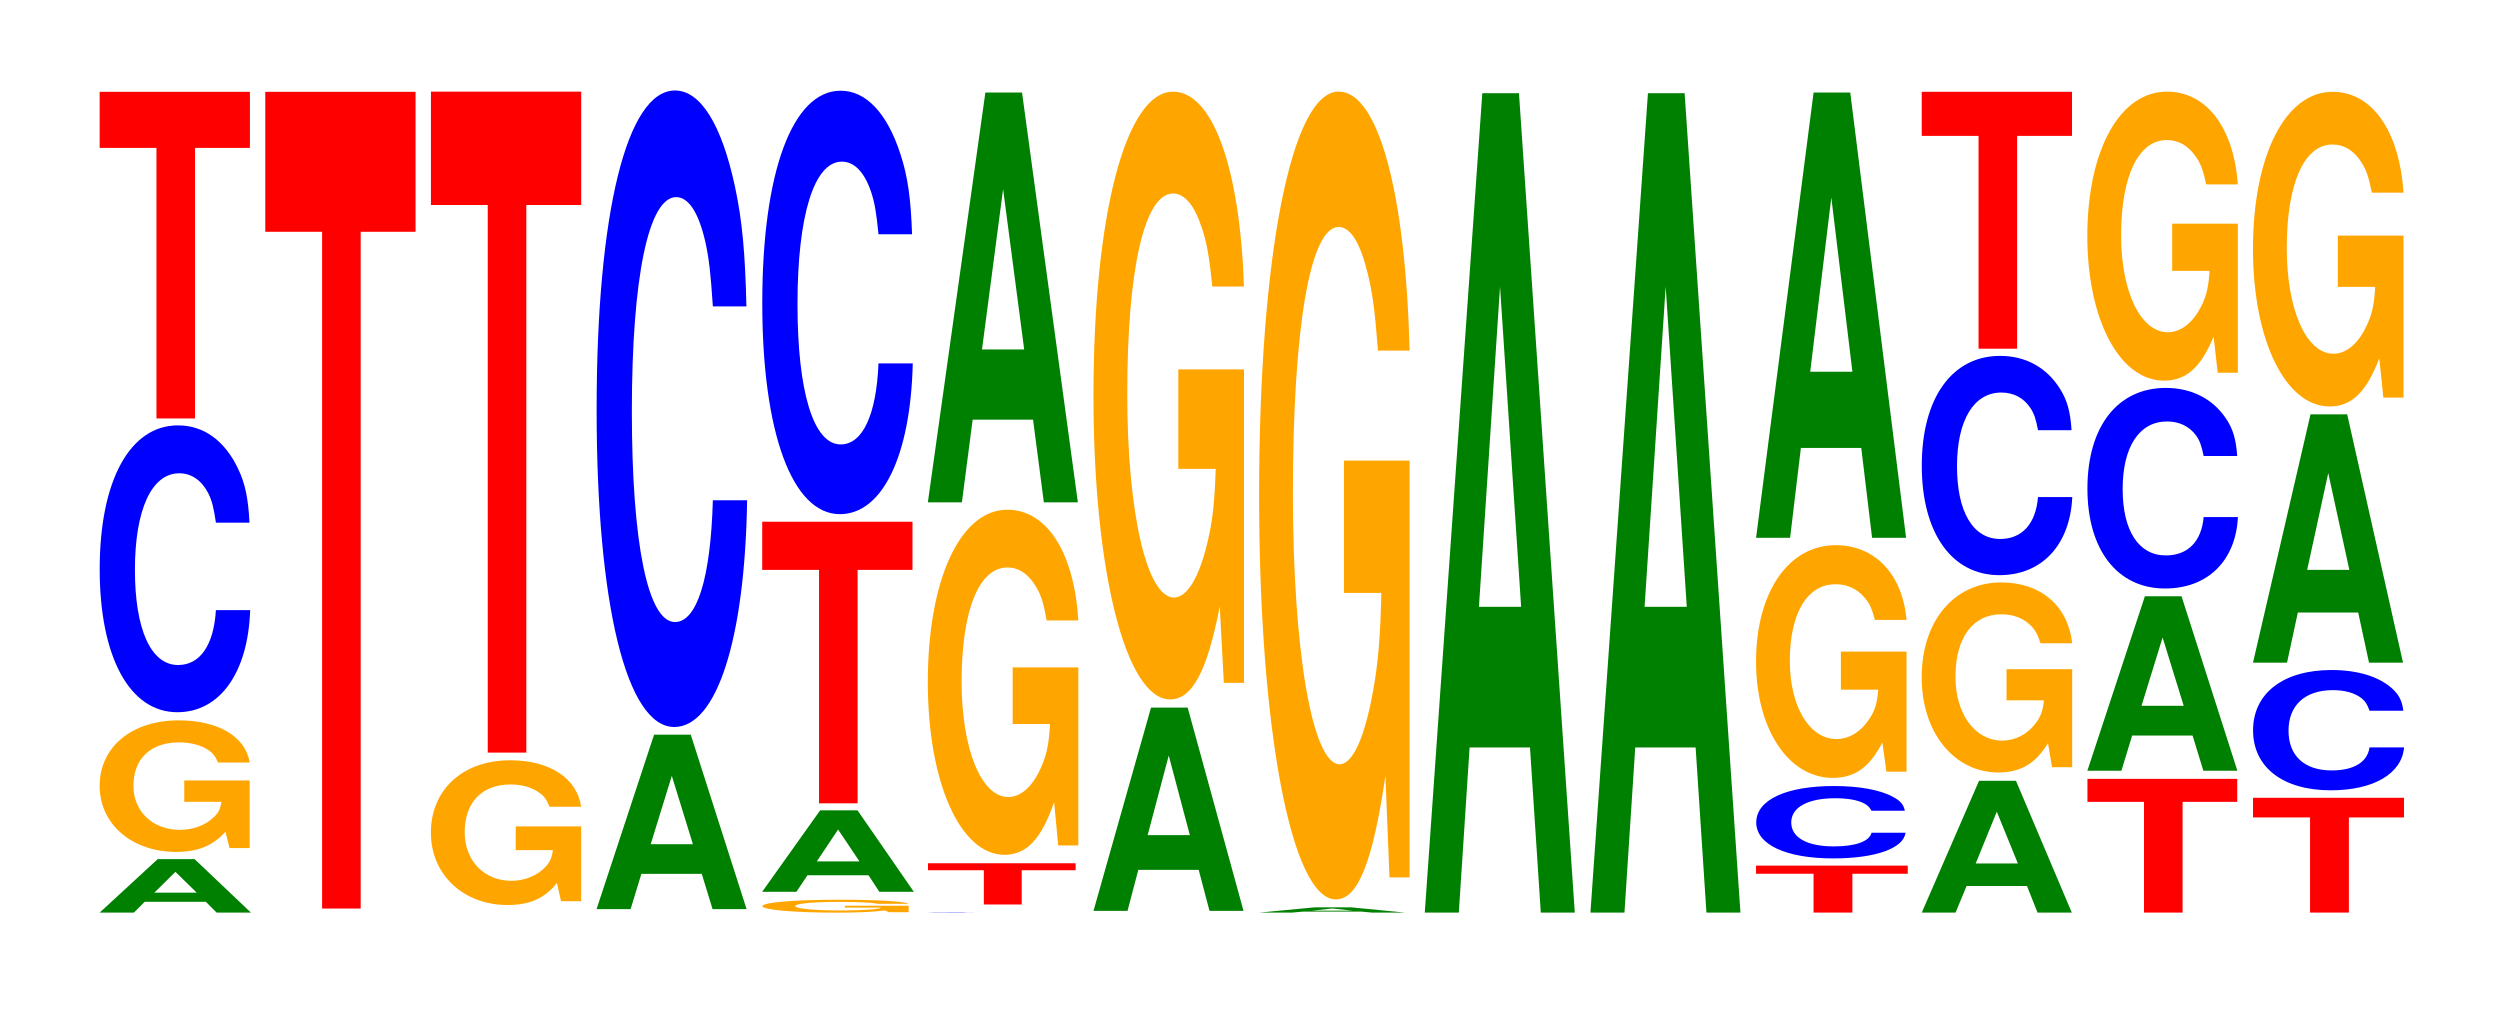 <?xml version="1.0" encoding="UTF-8"?>
<svg xmlns="http://www.w3.org/2000/svg" xmlns:xlink="http://www.w3.org/1999/xlink" width="163pt" height="66pt" viewBox="0 0 163 66" version="1.1">
<defs>
<g>
<symbol overflow="visible" id="glyph0-0">
<path style="stroke:none;" d="M 7.297 -0.703 L 8 0 L 10.234 0 L 6.562 -3.484 L 4.156 -3.484 L 0.375 0 L 2.609 0 L 3.312 -0.703 Z M 6.703 -1.297 L 3.938 -1.297 L 5.312 -2.656 Z M 6.703 -1.297 "/>
</symbol>
<symbol overflow="visible" id="glyph1-0">
<path style="stroke:none;" d="M 10.391 -4.391 L 6.125 -4.391 L 6.125 -3 L 8.547 -3 C 8.484 -2.531 8.344 -2.25 8.016 -1.969 C 7.5 -1.469 6.688 -1.172 5.844 -1.172 C 4.078 -1.172 2.812 -2.359 2.812 -4.047 C 2.812 -5.812 3.938 -6.875 5.781 -6.875 C 6.547 -6.875 7.188 -6.703 7.672 -6.391 C 7.984 -6.188 8.141 -5.984 8.328 -5.562 L 10.391 -5.562 C 10.125 -7.25 8.344 -8.312 5.766 -8.312 C 2.703 -8.312 0.609 -6.578 0.609 -4.031 C 0.609 -1.547 2.719 0.266 5.594 0.266 C 7.031 0.266 7.984 -0.141 8.812 -1.047 L 9.078 0.016 L 10.391 0.016 Z M 10.391 -4.391 "/>
</symbol>
<symbol overflow="visible" id="glyph2-0">
<path style="stroke:none;" d="M 10.438 -11.797 C 10.359 -13.344 10.172 -14.328 9.688 -15.328 C 8.828 -17.141 7.453 -18.141 5.781 -18.141 C 2.641 -18.141 0.672 -14.547 0.672 -8.766 C 0.672 -3.031 2.625 0.562 5.734 0.562 C 8.5 0.562 10.344 -2 10.484 -6.094 L 8.25 -6.094 C 8.109 -3.812 7.219 -2.516 5.781 -2.516 C 4.016 -2.516 2.969 -4.828 2.969 -8.719 C 2.969 -12.656 4.062 -15.016 5.859 -15.016 C 6.656 -15.016 7.312 -14.562 7.75 -13.719 C 8 -13.219 8.109 -12.75 8.25 -11.797 Z M 10.438 -11.797 "/>
</symbol>
<symbol overflow="visible" id="glyph3-0">
<path style="stroke:none;" d="M 6.453 -17.641 L 10.031 -17.641 L 10.031 -21.297 L 0.234 -21.297 L 0.234 -17.641 L 3.938 -17.641 L 3.938 0 L 6.453 0 Z M 6.453 -17.641 "/>
</symbol>
<symbol overflow="visible" id="glyph4-0">
<path style="stroke:none;" d="M 6.453 -44.125 L 10.031 -44.125 L 10.031 -53.25 L 0.234 -53.25 L 0.234 -44.125 L 3.938 -44.125 L 3.938 0 L 6.453 0 Z M 6.453 -44.125 "/>
</symbol>
<symbol overflow="visible" id="glyph5-0">
<path style="stroke:none;" d="M 10.406 -4.844 L 6.141 -4.844 L 6.141 -3.297 L 8.562 -3.297 C 8.5 -2.797 8.359 -2.484 8.031 -2.156 C 7.516 -1.625 6.703 -1.297 5.859 -1.297 C 4.078 -1.297 2.812 -2.609 2.812 -4.469 C 2.812 -6.406 3.938 -7.578 5.797 -7.578 C 6.562 -7.578 7.203 -7.391 7.688 -7.031 C 8 -6.812 8.156 -6.594 8.344 -6.125 L 10.406 -6.125 C 10.141 -7.984 8.359 -9.156 5.781 -9.156 C 2.703 -9.156 0.609 -7.25 0.609 -4.438 C 0.609 -1.703 2.719 0.281 5.609 0.281 C 7.047 0.281 8.016 -0.141 8.828 -1.156 L 9.094 0.031 L 10.406 0.031 Z M 10.406 -4.844 "/>
</symbol>
<symbol overflow="visible" id="glyph6-0">
<path style="stroke:none;" d="M 6.453 -35.703 L 10.031 -35.703 L 10.031 -43.094 L 0.234 -43.094 L 0.234 -35.703 L 3.938 -35.703 L 3.938 0 L 6.453 0 Z M 6.453 -35.703 "/>
</symbol>
<symbol overflow="visible" id="glyph7-0">
<path style="stroke:none;" d="M 7.234 -2.297 L 7.938 0 L 10.156 0 L 6.516 -11.375 L 4.125 -11.375 L 0.375 0 L 2.594 0 L 3.297 -2.297 Z M 6.656 -4.234 L 3.906 -4.234 L 5.281 -8.688 Z M 6.656 -4.234 "/>
</symbol>
<symbol overflow="visible" id="glyph8-0">
<path style="stroke:none;" d="M 10.438 -26.172 C 10.359 -29.594 10.172 -31.766 9.688 -34 C 8.828 -38.016 7.453 -40.25 5.781 -40.25 C 2.641 -40.25 0.672 -32.266 0.672 -19.438 C 0.672 -6.734 2.625 1.25 5.734 1.25 C 8.5 1.25 10.344 -4.453 10.484 -13.531 L 8.25 -13.531 C 8.109 -8.469 7.219 -5.594 5.781 -5.594 C 4.016 -5.594 2.969 -10.703 2.969 -19.328 C 2.969 -28.078 4.062 -33.297 5.859 -33.297 C 6.656 -33.297 7.312 -32.312 7.75 -30.422 C 8 -29.328 8.109 -28.297 8.25 -26.172 Z M 10.438 -26.172 "/>
</symbol>
<symbol overflow="visible" id="glyph9-0">
<path style="stroke:none;" d="M 10.125 -0.422 L 5.969 -0.422 L 5.969 -0.297 L 8.328 -0.297 C 8.266 -0.25 8.125 -0.219 7.812 -0.188 C 7.297 -0.141 6.516 -0.109 5.688 -0.109 C 3.969 -0.109 2.734 -0.234 2.734 -0.391 C 2.734 -0.562 3.828 -0.672 5.641 -0.672 C 6.375 -0.672 7 -0.656 7.469 -0.625 C 7.766 -0.609 7.922 -0.578 8.109 -0.547 L 10.125 -0.547 C 9.859 -0.703 8.125 -0.812 5.625 -0.812 C 2.641 -0.812 0.594 -0.641 0.594 -0.391 C 0.594 -0.156 2.641 0.031 5.453 0.031 C 6.844 0.031 7.781 -0.016 8.578 -0.109 L 8.844 0 L 10.125 0 Z M 10.125 -0.422 "/>
</symbol>
<symbol overflow="visible" id="glyph10-0">
<path style="stroke:none;" d="M 7.312 -1.078 L 8.016 0 L 10.266 0 L 6.594 -5.312 L 4.156 -5.312 L 0.375 0 L 2.609 0 L 3.328 -1.078 Z M 6.719 -1.984 L 3.938 -1.984 L 5.328 -4.062 Z M 6.719 -1.984 "/>
</symbol>
<symbol overflow="visible" id="glyph11-0">
<path style="stroke:none;" d="M 6.453 -15.219 L 10.031 -15.219 L 10.031 -18.359 L 0.234 -18.359 L 0.234 -15.219 L 3.938 -15.219 L 3.938 0 L 6.453 0 Z M 6.453 -15.219 "/>
</symbol>
<symbol overflow="visible" id="glyph12-0">
<path style="stroke:none;" d="M 10.438 -17.422 C 10.359 -19.703 10.172 -21.141 9.688 -22.625 C 8.828 -25.297 7.453 -26.781 5.781 -26.781 C 2.641 -26.781 0.672 -21.469 0.672 -12.938 C 0.672 -4.484 2.625 0.828 5.734 0.828 C 8.5 0.828 10.344 -2.969 10.484 -9 L 8.25 -9 C 8.109 -5.641 7.219 -3.719 5.781 -3.719 C 4.016 -3.719 2.969 -7.125 2.969 -12.859 C 2.969 -18.688 4.062 -22.156 5.859 -22.156 C 6.656 -22.156 7.312 -21.5 7.75 -20.234 C 8 -19.516 8.109 -18.828 8.25 -17.422 Z M 10.438 -17.422 "/>
</symbol>
<symbol overflow="visible" id="glyph13-0">
<path style="stroke:none;" d="M 10.516 -0.016 C 10.438 -0.016 10.234 -0.016 9.766 -0.016 C 8.891 -0.016 7.516 -0.016 5.828 -0.016 C 2.656 -0.016 0.672 -0.016 0.672 0 C 0.672 0 2.641 0 5.766 0 C 8.562 0 10.422 0 10.562 0 L 8.312 0 C 8.172 0 7.266 0 5.828 0 C 4.047 0 2.984 0 2.984 0 C 2.984 -0.016 4.094 -0.016 5.906 -0.016 C 6.703 -0.016 7.375 -0.016 7.797 -0.016 C 8.047 -0.016 8.172 -0.016 8.312 -0.016 Z M 10.516 -0.016 "/>
</symbol>
<symbol overflow="visible" id="glyph14-0">
<path style="stroke:none;" d="M 6.344 -2.234 L 9.859 -2.234 L 9.859 -2.688 L 0.234 -2.688 L 0.234 -2.234 L 3.875 -2.234 L 3.875 0 L 6.344 0 Z M 6.344 -2.234 "/>
</symbol>
<symbol overflow="visible" id="glyph15-0">
<path style="stroke:none;" d="M 10.422 -11.547 L 6.141 -11.547 L 6.141 -7.859 L 8.578 -7.859 C 8.516 -6.656 8.375 -5.922 8.047 -5.156 C 7.516 -3.859 6.719 -3.094 5.859 -3.094 C 4.094 -3.094 2.812 -6.219 2.812 -10.625 C 2.812 -15.25 3.938 -18.062 5.797 -18.062 C 6.562 -18.062 7.203 -17.609 7.688 -16.766 C 8 -16.234 8.156 -15.734 8.359 -14.609 L 10.422 -14.609 C 10.156 -19.031 8.375 -21.828 5.797 -21.828 C 2.719 -21.828 0.609 -17.266 0.609 -10.578 C 0.609 -4.062 2.719 0.672 5.609 0.672 C 7.047 0.672 8.016 -0.359 8.844 -2.766 L 9.109 0.062 L 10.422 0.062 Z M 10.422 -11.547 "/>
</symbol>
<symbol overflow="visible" id="glyph16-0">
<path style="stroke:none;" d="M 7.234 -5.391 L 7.938 0 L 10.156 0 L 6.516 -26.719 L 4.125 -26.719 L 0.375 0 L 2.594 0 L 3.297 -5.391 Z M 6.656 -9.969 L 3.906 -9.969 L 5.281 -20.422 Z M 6.656 -9.969 "/>
</symbol>
<symbol overflow="visible" id="glyph17-0">
<path style="stroke:none;" d="M 7.234 -2.672 L 7.938 0 L 10.156 0 L 6.516 -13.25 L 4.125 -13.25 L 0.375 0 L 2.594 0 L 3.297 -2.672 Z M 6.656 -4.938 L 3.906 -4.938 L 5.281 -10.125 Z M 6.656 -4.938 "/>
</symbol>
<symbol overflow="visible" id="glyph18-0">
<path style="stroke:none;" d="M 10.422 -20.328 L 6.141 -20.328 L 6.141 -13.844 L 8.578 -13.844 C 8.516 -11.719 8.375 -10.422 8.047 -9.078 C 7.516 -6.797 6.719 -5.453 5.859 -5.453 C 4.094 -5.453 2.812 -10.953 2.812 -18.734 C 2.812 -26.875 3.938 -31.797 5.797 -31.797 C 6.562 -31.797 7.203 -31.016 7.688 -29.516 C 8 -28.578 8.156 -27.703 8.359 -25.734 L 10.422 -25.734 C 10.156 -33.516 8.375 -38.438 5.797 -38.438 C 2.719 -38.438 0.609 -30.406 0.609 -18.625 C 0.609 -7.156 2.719 1.188 5.609 1.188 C 7.047 1.188 8.016 -0.625 8.844 -4.875 L 9.109 0.109 L 10.422 0.109 Z M 10.422 -20.328 "/>
</symbol>
<symbol overflow="visible" id="glyph19-0">
<path style="stroke:none;" d="M 7.016 -0.062 L 7.688 0 L 9.844 0 L 6.312 -0.344 L 3.984 -0.344 L 0.359 0 L 2.5 0 L 3.188 -0.062 Z M 6.438 -0.125 L 3.781 -0.125 L 5.109 -0.266 Z M 6.438 -0.125 "/>
</symbol>
<symbol overflow="visible" id="glyph20-0">
<path style="stroke:none;" d="M 10.422 -27.031 L 6.141 -27.031 L 6.141 -18.406 L 8.578 -18.406 C 8.516 -15.578 8.375 -13.859 8.047 -12.062 C 7.516 -9.031 6.719 -7.234 5.859 -7.234 C 4.094 -7.234 2.812 -14.547 2.812 -24.891 C 2.812 -35.719 3.938 -42.266 5.797 -42.266 C 6.562 -42.266 7.203 -41.234 7.688 -39.234 C 8 -38 8.156 -36.828 8.359 -34.203 L 10.422 -34.203 C 10.156 -44.547 8.375 -51.094 5.797 -51.094 C 2.719 -51.094 0.609 -40.406 0.609 -24.75 C 0.609 -9.516 2.719 1.578 5.609 1.578 C 7.047 1.578 8.016 -0.828 8.844 -6.484 L 9.109 0.141 L 10.422 0.141 Z M 10.422 -27.031 "/>
</symbol>
<symbol overflow="visible" id="glyph21-0">
<path style="stroke:none;" d="M 7.234 -10.766 L 7.938 0 L 10.156 0 L 6.516 -53.422 L 4.125 -53.422 L 0.375 0 L 2.594 0 L 3.297 -10.766 Z M 6.656 -19.938 L 3.906 -19.938 L 5.281 -40.812 Z M 6.656 -19.938 "/>
</symbol>
<symbol overflow="visible" id="glyph22-0">
<path style="stroke:none;" d="M 6.516 -2.531 L 10.125 -2.531 L 10.125 -3.062 L 0.234 -3.062 L 0.234 -2.531 L 3.984 -2.531 L 3.984 0 L 6.516 0 Z M 6.516 -2.531 "/>
</symbol>
<symbol overflow="visible" id="glyph23-0">
<path style="stroke:none;" d="M 10.359 -2.969 C 10.281 -3.359 10.078 -3.609 9.609 -3.859 C 8.766 -4.328 7.391 -4.578 5.734 -4.578 C 2.609 -4.578 0.672 -3.672 0.672 -2.203 C 0.672 -0.766 2.594 0.141 5.688 0.141 C 8.422 0.141 10.266 -0.5 10.406 -1.531 L 8.188 -1.531 C 8.047 -0.969 7.156 -0.641 5.734 -0.641 C 3.984 -0.641 2.953 -1.219 2.953 -2.203 C 2.953 -3.188 4.031 -3.781 5.812 -3.781 C 6.609 -3.781 7.266 -3.672 7.688 -3.453 C 7.922 -3.328 8.047 -3.219 8.188 -2.969 Z M 10.359 -2.969 "/>
</symbol>
<symbol overflow="visible" id="glyph24-0">
<path style="stroke:none;" d="M 10.422 -7.781 L 6.141 -7.781 L 6.141 -5.297 L 8.578 -5.297 C 8.516 -4.484 8.375 -3.984 8.047 -3.469 C 7.516 -2.609 6.719 -2.078 5.859 -2.078 C 4.094 -2.078 2.812 -4.188 2.812 -7.172 C 2.812 -10.281 3.938 -12.172 5.797 -12.172 C 6.562 -12.172 7.203 -11.875 7.688 -11.297 C 8 -10.938 8.156 -10.609 8.359 -9.844 L 10.422 -9.844 C 10.156 -12.828 8.375 -14.719 5.797 -14.719 C 2.719 -14.719 0.609 -11.641 0.609 -7.125 C 0.609 -2.734 2.719 0.453 5.609 0.453 C 7.047 0.453 8.016 -0.234 8.844 -1.859 L 9.109 0.047 L 10.422 0.047 Z M 10.422 -7.781 "/>
</symbol>
<symbol overflow="visible" id="glyph25-0">
<path style="stroke:none;" d="M 7.234 -5.859 L 7.938 0 L 10.156 0 L 6.516 -29.031 L 4.125 -29.031 L 0.375 0 L 2.594 0 L 3.297 -5.859 Z M 6.656 -10.828 L 3.906 -10.828 L 5.281 -22.188 Z M 6.656 -10.828 "/>
</symbol>
<symbol overflow="visible" id="glyph26-0">
<path style="stroke:none;" d="M 7.234 -1.734 L 7.922 0 L 10.156 0 L 6.516 -8.594 L 4.109 -8.594 L 0.375 0 L 2.578 0 L 3.297 -1.734 Z M 6.641 -3.203 L 3.891 -3.203 L 5.266 -6.578 Z M 6.641 -3.203 "/>
</symbol>
<symbol overflow="visible" id="glyph27-0">
<path style="stroke:none;" d="M 10.422 -6.359 L 6.141 -6.359 L 6.141 -4.328 L 8.578 -4.328 C 8.516 -3.672 8.375 -3.266 8.047 -2.844 C 7.516 -2.125 6.719 -1.703 5.859 -1.703 C 4.094 -1.703 2.812 -3.422 2.812 -5.859 C 2.812 -8.406 3.938 -9.938 5.797 -9.938 C 6.562 -9.938 7.203 -9.703 7.688 -9.234 C 8 -8.938 8.156 -8.656 8.359 -8.047 L 10.422 -8.047 C 10.156 -10.484 8.375 -12.016 5.797 -12.016 C 2.719 -12.016 0.609 -9.5 0.609 -5.828 C 0.609 -2.234 2.719 0.375 5.609 0.375 C 7.047 0.375 8.016 -0.188 8.844 -1.531 L 9.109 0.031 L 10.422 0.031 Z M 10.422 -6.359 "/>
</symbol>
<symbol overflow="visible" id="glyph28-0">
<path style="stroke:none;" d="M 10.438 -9.016 C 10.359 -10.188 10.172 -10.938 9.688 -11.703 C 8.828 -13.094 7.453 -13.859 5.781 -13.859 C 2.641 -13.859 0.672 -11.109 0.672 -6.703 C 0.672 -2.312 2.625 0.438 5.734 0.438 C 8.5 0.438 10.344 -1.531 10.484 -4.656 L 8.25 -4.656 C 8.109 -2.922 7.219 -1.922 5.781 -1.922 C 4.016 -1.922 2.969 -3.688 2.969 -6.656 C 2.969 -9.672 4.062 -11.469 5.859 -11.469 C 6.656 -11.469 7.312 -11.125 7.75 -10.469 C 8 -10.094 8.109 -9.75 8.25 -9.016 Z M 10.438 -9.016 "/>
</symbol>
<symbol overflow="visible" id="glyph29-0">
<path style="stroke:none;" d="M 6.453 -13.875 L 10.031 -13.875 L 10.031 -16.75 L 0.234 -16.75 L 0.234 -13.875 L 3.938 -13.875 L 3.938 0 L 6.453 0 Z M 6.453 -13.875 "/>
</symbol>
<symbol overflow="visible" id="glyph30-0">
<path style="stroke:none;" d="M 6.438 -7.219 L 10 -7.219 L 10 -8.719 L 0.234 -8.719 L 0.234 -7.219 L 3.922 -7.219 L 3.922 0 L 6.438 0 Z M 6.438 -7.219 "/>
</symbol>
<symbol overflow="visible" id="glyph31-0">
<path style="stroke:none;" d="M 10.438 -8.25 C 10.359 -9.328 10.172 -10.016 9.688 -10.719 C 8.828 -11.984 7.453 -12.688 5.781 -12.688 C 2.641 -12.688 0.672 -10.172 0.672 -6.125 C 0.672 -2.125 2.625 0.391 5.734 0.391 C 8.5 0.391 10.344 -1.406 10.484 -4.266 L 8.25 -4.266 C 8.109 -2.672 7.219 -1.766 5.781 -1.766 C 4.016 -1.766 2.969 -3.375 2.969 -6.094 C 2.969 -8.859 4.062 -10.5 5.859 -10.5 C 6.656 -10.5 7.312 -10.188 7.75 -9.594 C 8 -9.25 8.109 -8.922 8.25 -8.25 Z M 10.438 -8.25 "/>
</symbol>
<symbol overflow="visible" id="glyph32-0">
<path style="stroke:none;" d="M 10.422 -9.672 L 6.141 -9.672 L 6.141 -6.594 L 8.578 -6.594 C 8.516 -5.578 8.375 -4.953 8.047 -4.312 C 7.516 -3.234 6.719 -2.594 5.859 -2.594 C 4.094 -2.594 2.812 -5.203 2.812 -8.906 C 2.812 -12.781 3.938 -15.125 5.797 -15.125 C 6.562 -15.125 7.203 -14.75 7.688 -14.031 C 8 -13.594 8.156 -13.172 8.359 -12.234 L 10.422 -12.234 C 10.156 -15.938 8.375 -18.281 5.797 -18.281 C 2.719 -18.281 0.609 -14.453 0.609 -8.859 C 0.609 -3.406 2.719 0.562 5.609 0.562 C 7.047 0.562 8.016 -0.297 8.844 -2.312 L 9.109 0.047 L 10.422 0.047 Z M 10.422 -9.672 "/>
</symbol>
<symbol overflow="visible" id="glyph33-0">
<path style="stroke:none;" d="M 6.484 -6.203 L 10.078 -6.203 L 10.078 -7.484 L 0.234 -7.484 L 0.234 -6.203 L 3.953 -6.203 L 3.953 0 L 6.484 0 Z M 6.484 -6.203 "/>
</symbol>
<symbol overflow="visible" id="glyph34-0">
<path style="stroke:none;" d="M 10.469 -4.953 C 10.391 -5.594 10.188 -6 9.719 -6.422 C 8.859 -7.188 7.469 -7.609 5.797 -7.609 C 2.641 -7.609 0.672 -6.094 0.672 -3.672 C 0.672 -1.266 2.625 0.234 5.734 0.234 C 8.516 0.234 10.375 -0.844 10.516 -2.562 L 8.266 -2.562 C 8.125 -1.594 7.234 -1.062 5.797 -1.062 C 4.016 -1.062 2.984 -2.016 2.984 -3.656 C 2.984 -5.312 4.062 -6.297 5.875 -6.297 C 6.672 -6.297 7.328 -6.109 7.766 -5.75 C 8.016 -5.547 8.125 -5.344 8.266 -4.953 Z M 10.469 -4.953 "/>
</symbol>
<symbol overflow="visible" id="glyph35-0">
<path style="stroke:none;" d="M 7.234 -3.266 L 7.938 0 L 10.156 0 L 6.516 -16.188 L 4.125 -16.188 L 0.375 0 L 2.594 0 L 3.297 -3.266 Z M 6.656 -6.047 L 3.906 -6.047 L 5.281 -12.359 Z M 6.656 -6.047 "/>
</symbol>
<symbol overflow="visible" id="glyph36-0">
<path style="stroke:none;" d="M 10.422 -10.516 L 6.141 -10.516 L 6.141 -7.172 L 8.578 -7.172 C 8.516 -6.062 8.375 -5.391 8.047 -4.703 C 7.516 -3.516 6.719 -2.812 5.859 -2.812 C 4.094 -2.812 2.812 -5.656 2.812 -9.688 C 2.812 -13.906 3.938 -16.453 5.797 -16.453 C 6.562 -16.453 7.203 -16.047 7.688 -15.281 C 8 -14.797 8.156 -14.328 8.359 -13.312 L 10.422 -13.312 C 10.156 -17.344 8.375 -19.891 5.797 -19.891 C 2.719 -19.891 0.609 -15.734 0.609 -9.641 C 0.609 -3.703 2.719 0.625 5.609 0.625 C 7.047 0.625 8.016 -0.328 8.844 -2.516 L 9.109 0.047 L 10.422 0.047 Z M 10.422 -10.516 "/>
</symbol>
</g>
</defs>
<g id="surface1">
<g style="fill:rgb(0%,50.194%,0%);fill-opacity:1;">
  <use xlink:href="#glyph0-0" x="6.125" y="59.5"/>
</g>
<g style="fill:rgb(100%,64.647%,0%);fill-opacity:1;">
  <use xlink:href="#glyph1-0" x="5.888" y="55.279"/>
</g>
<g style="fill:rgb(0%,0%,100%);fill-opacity:1;">
  <use xlink:href="#glyph2-0" x="5.828" y="45.875"/>
</g>
<g style="fill:rgb(100%,0%,0%);fill-opacity:1;">
  <use xlink:href="#glyph3-0" x="6.263" y="27.284"/>
</g>
<g style="fill:rgb(100%,0%,0%);fill-opacity:1;">
  <use xlink:href="#glyph4-0" x="17.063" y="59.237"/>
</g>
<g style="fill:rgb(100%,64.647%,0%);fill-opacity:1;">
  <use xlink:href="#glyph5-0" x="27.485" y="58.726"/>
</g>
<g style="fill:rgb(100%,0%,0%);fill-opacity:1;">
  <use xlink:href="#glyph6-0" x="27.863" y="49.069"/>
</g>
<g style="fill:rgb(0%,50.194%,0%);fill-opacity:1;">
  <use xlink:href="#glyph7-0" x="38.521" y="59.274"/>
</g>
<g style="fill:rgb(0%,0%,100%);fill-opacity:1;">
  <use xlink:href="#glyph8-0" x="38.228" y="46.15"/>
</g>
<g style="fill:rgb(100%,64.647%,0%);fill-opacity:1;">
  <use xlink:href="#glyph9-0" x="49.118" y="59.474"/>
</g>
<g style="fill:rgb(0%,50.194%,0%);fill-opacity:1;">
  <use xlink:href="#glyph10-0" x="49.317" y="58.147"/>
</g>
<g style="fill:rgb(100%,0%,0%);fill-opacity:1;">
  <use xlink:href="#glyph11-0" x="49.463" y="52.376"/>
</g>
<g style="fill:rgb(0%,0%,100%);fill-opacity:1;">
  <use xlink:href="#glyph12-0" x="49.028" y="32.695"/>
</g>
<g style="fill:rgb(0%,0%,100%);fill-opacity:1;">
  <use xlink:href="#glyph13-0" x="59.821" y="59.5"/>
</g>
<g style="fill:rgb(100%,0%,0%);fill-opacity:1;">
  <use xlink:href="#glyph14-0" x="60.271" y="58.973"/>
</g>
<g style="fill:rgb(100%,64.647%,0%);fill-opacity:1;">
  <use xlink:href="#glyph15-0" x="59.885" y="55.062"/>
</g>
<g style="fill:rgb(0%,50.194%,0%);fill-opacity:1;">
  <use xlink:href="#glyph16-0" x="60.121" y="32.753"/>
</g>
<g style="fill:rgb(0%,50.194%,0%);fill-opacity:1;">
  <use xlink:href="#glyph17-0" x="70.921" y="59.387"/>
</g>
<g style="fill:rgb(100%,64.647%,0%);fill-opacity:1;">
  <use xlink:href="#glyph18-0" x="70.685" y="44.414"/>
</g>
<g style="fill:rgb(0%,50.194%,0%);fill-opacity:1;">
  <use xlink:href="#glyph19-0" x="81.758" y="59.5"/>
</g>
<g style="fill:rgb(100%,64.647%,0%);fill-opacity:1;">
  <use xlink:href="#glyph20-0" x="81.485" y="57.064"/>
</g>
<g style="fill:rgb(0%,50.194%,0%);fill-opacity:1;">
  <use xlink:href="#glyph21-0" x="92.521" y="59.5"/>
</g>
<g style="fill:rgb(0%,50.194%,0%);fill-opacity:1;">
  <use xlink:href="#glyph21-0" x="103.321" y="59.5"/>
</g>
<g style="fill:rgb(100%,0%,0%);fill-opacity:1;">
  <use xlink:href="#glyph22-0" x="114.26" y="59.5"/>
</g>
<g style="fill:rgb(0%,0%,100%);fill-opacity:1;">
  <use xlink:href="#glyph23-0" x="113.836" y="55.827"/>
</g>
<g style="fill:rgb(100%,64.647%,0%);fill-opacity:1;">
  <use xlink:href="#glyph24-0" x="113.885" y="50.265"/>
</g>
<g style="fill:rgb(0%,50.194%,0%);fill-opacity:1;">
  <use xlink:href="#glyph25-0" x="114.121" y="35.065"/>
</g>
<g style="fill:rgb(0%,50.194%,0%);fill-opacity:1;">
  <use xlink:href="#glyph26-0" x="124.925" y="59.5"/>
</g>
<g style="fill:rgb(100%,64.647%,0%);fill-opacity:1;">
  <use xlink:href="#glyph27-0" x="124.685" y="49.99"/>
</g>
<g style="fill:rgb(0%,0%,100%);fill-opacity:1;">
  <use xlink:href="#glyph28-0" x="124.628" y="37.063"/>
</g>
<g style="fill:rgb(100%,0%,0%);fill-opacity:1;">
  <use xlink:href="#glyph29-0" x="125.063" y="22.735"/>
</g>
<g style="fill:rgb(100%,0%,0%);fill-opacity:1;">
  <use xlink:href="#glyph30-0" x="135.867" y="59.5"/>
</g>
<g style="fill:rgb(0%,50.194%,0%);fill-opacity:1;">
  <use xlink:href="#glyph7-0" x="135.721" y="50.253"/>
</g>
<g style="fill:rgb(0%,0%,100%);fill-opacity:1;">
  <use xlink:href="#glyph31-0" x="135.428" y="37.98"/>
</g>
<g style="fill:rgb(100%,64.647%,0%);fill-opacity:1;">
  <use xlink:href="#glyph32-0" x="135.485" y="24.256"/>
</g>
<g style="fill:rgb(100%,0%,0%);fill-opacity:1;">
  <use xlink:href="#glyph33-0" x="146.663" y="59.5"/>
</g>
<g style="fill:rgb(0%,0%,100%);fill-opacity:1;">
  <use xlink:href="#glyph34-0" x="146.228" y="51.294"/>
</g>
<g style="fill:rgb(0%,50.194%,0%);fill-opacity:1;">
  <use xlink:href="#glyph35-0" x="146.521" y="43.204"/>
</g>
<g style="fill:rgb(100%,64.647%,0%);fill-opacity:1;">
  <use xlink:href="#glyph36-0" x="146.285" y="25.876"/>
</g>
</g>
</svg>
